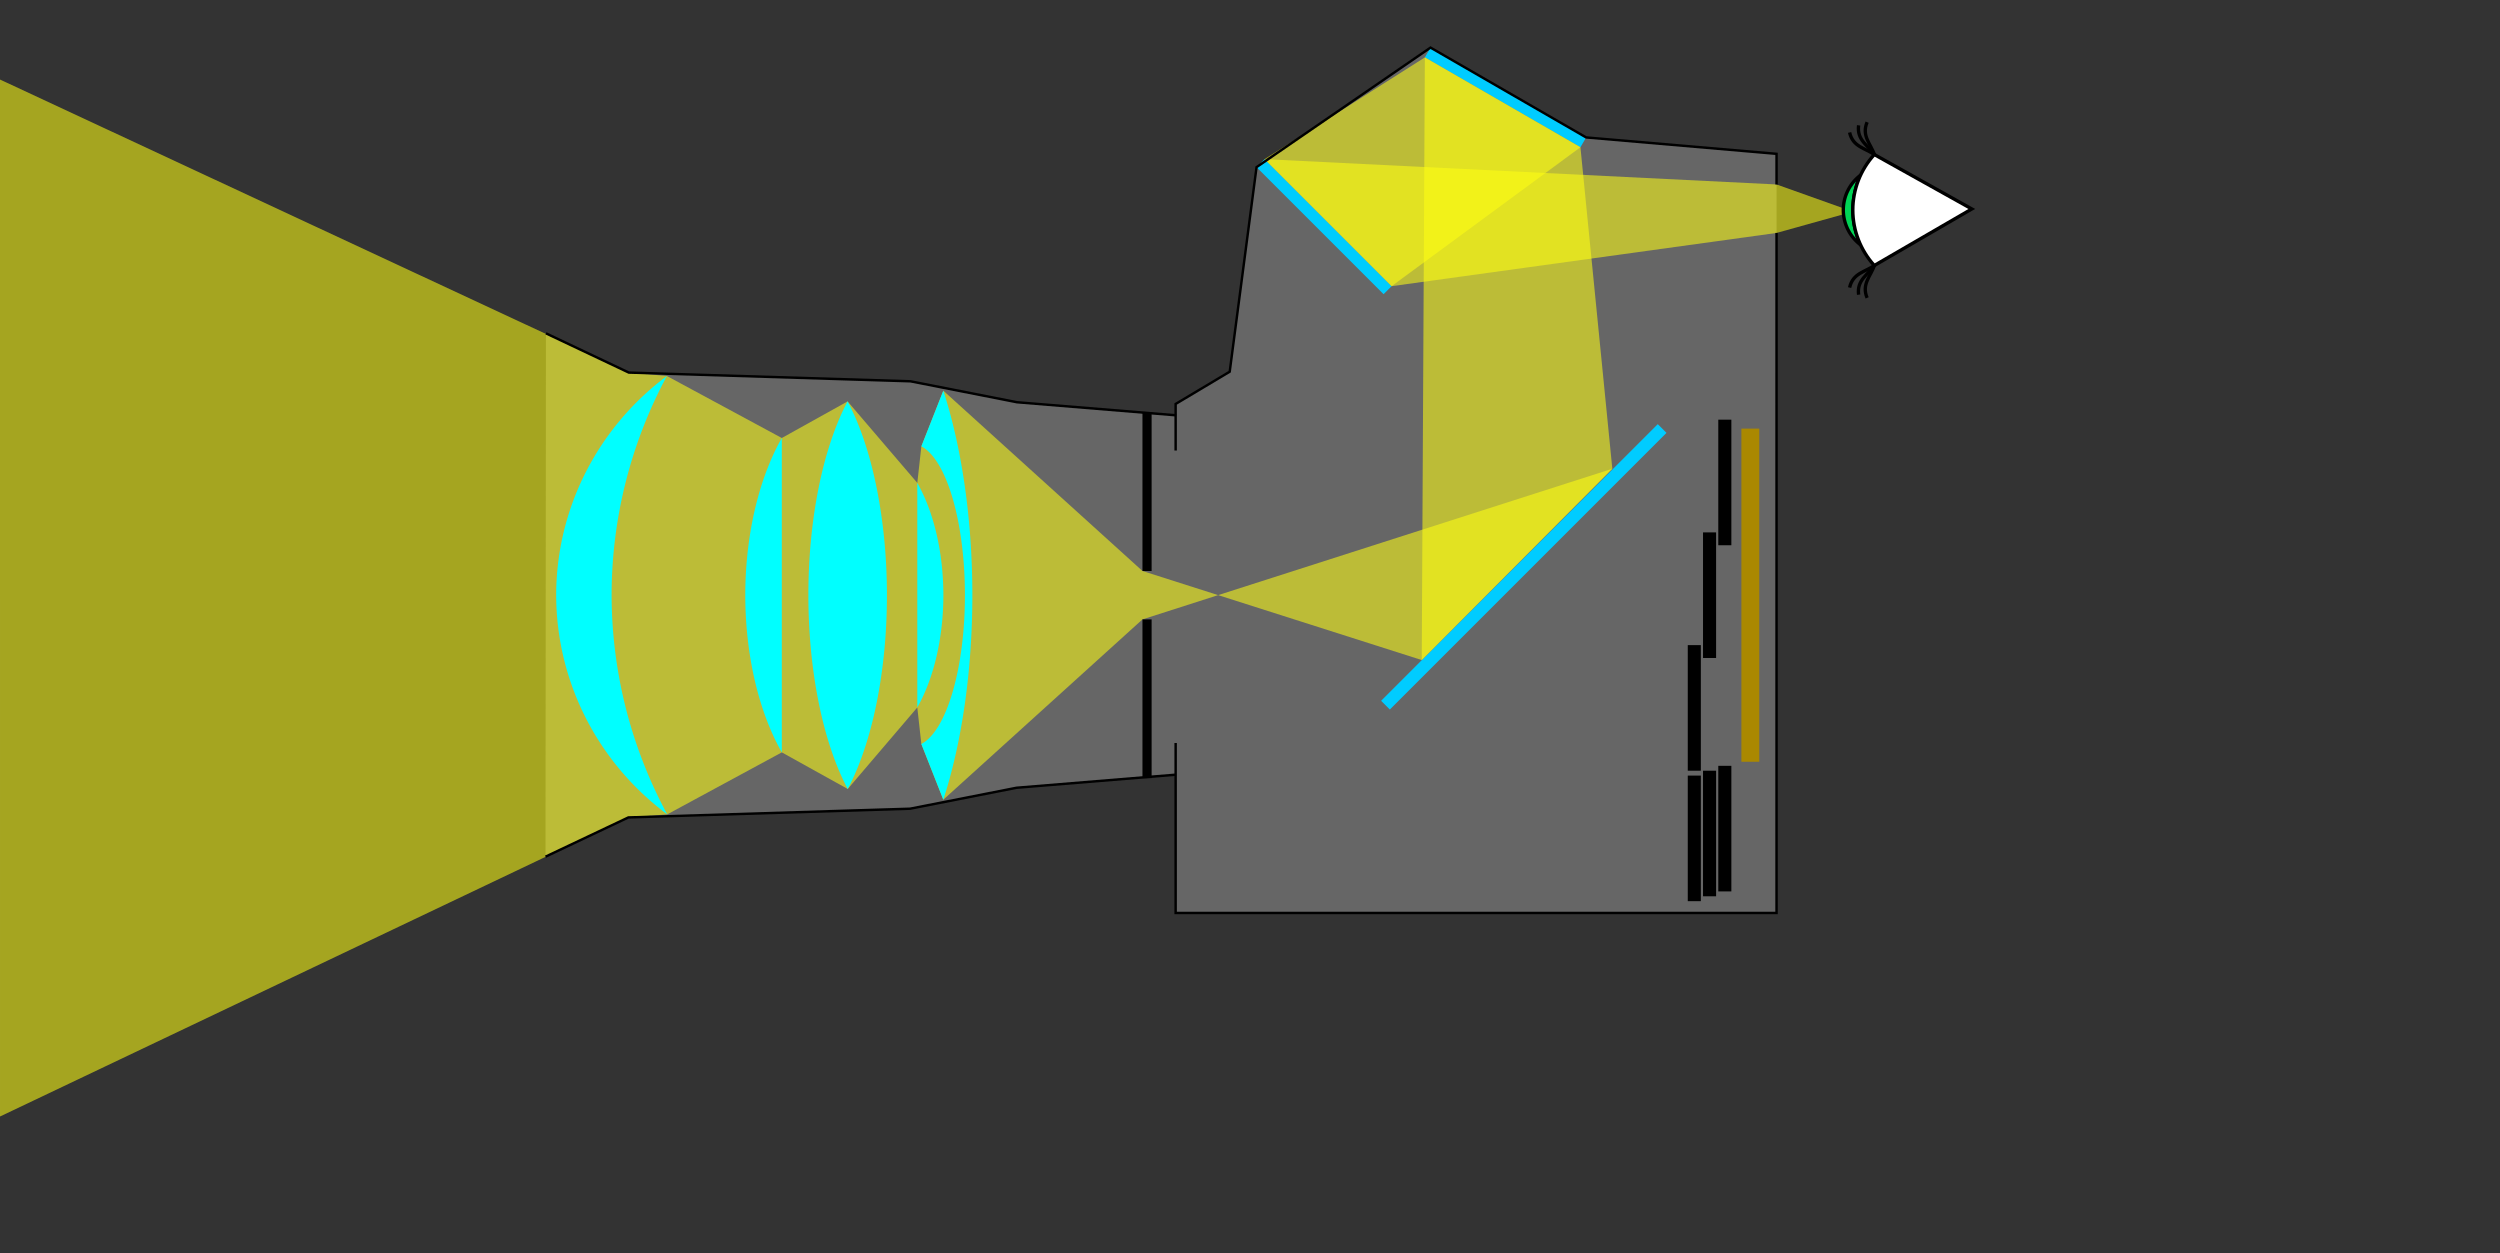<?xml version="1.0" encoding="UTF-8" standalone="no"?>
<svg
   xmlns:dc="http://purl.org/dc/elements/1.1/"
   xmlns:cc="http://creativecommons.org/ns#"
   xmlns:rdf="http://www.w3.org/1999/02/22-rdf-syntax-ns#"
   xmlns:svg="http://www.w3.org/2000/svg"
   xmlns="http://www.w3.org/2000/svg"
   xmlns:sodipodi="http://sodipodi.sourceforge.net/DTD/sodipodi-0.dtd"
   xmlns:inkscape="http://www.inkscape.org/namespaces/inkscape"
   id="svg8"
   version="1.1"
   viewBox="0 0 270.869 135.771"
   height="135.771mm"
   width="270.869mm"
   sodipodi:docname="camera_shutter2_down_mirror_down.svg"
   inkscape:version="0.92.4 5da689c313, 2019-01-14">
  <rect x="0" y="0" width="270.869" height="135.771" fill="#333333" stroke="none"/>
  <sodipodi:namedview
     pagecolor="#ffffff"
     bordercolor="#666666"
     borderopacity="1"
     objecttolerance="10"
     gridtolerance="10"
     guidetolerance="10"
     inkscape:pageopacity="0"
     inkscape:pageshadow="2"
     inkscape:window-width="3840"
     inkscape:window-height="2082"
     id="namedview6255"
     showgrid="false"
     inkscape:zoom="2.6016044"
     inkscape:cx="494.90973"
     inkscape:cy="294.43801"
     inkscape:window-x="0"
     inkscape:window-y="41"
     inkscape:window-maximized="1"
     inkscape:current-layer="svg8" />
  <defs
     id="defs2" />
  <g
     transform="translate(312.651,-141.789)"
     id="g4028-7"
     style="fill:#ffff5c;fill-opacity:1">
    <path
       inkscape:connector-curvature="0"
       id="path3992-6-6"
       d="m -202.519,227.142 -11.528,2.268 -30.522,0.945 -8.977,4.252 0.048,-56.703 8.977,4.252 30.522,0.945 11.528,2.268 17.245,1.417 -0.047,-1.228 5.859,-3.496 2.908,-22.162 18.849,-12.954 16.858,9.733 20.633,1.779 v 3.317 5.254 73.677 h -65.106 l -7.3e-4,-14.981 z"
       style="fill:#666666;fill-opacity:1;stroke:none;stroke-width:0.265px;stroke-linecap:butt;stroke-linejoin:miter;stroke-opacity:1" />
  </g>
  <rect
     style="fill:#00ccff;stroke-width:0.265"
     id="rect3813-9"
     width="19.466"
     height="1.228"
     x="136.807"
     y="-73.031"
     transform="rotate(30)" />
  <rect
     style="fill:#aa8800;stroke-width:0.265"
     id="rect3713"
     width="1.937"
     height="36.097"
     x="188.676"
     y="46.439" />
  <g
     id="g3762"
     transform="translate(149.65,-61.833)">
    <rect
       transform="scale(1,-1)"
       y="-120.91"
       x="36.522"
       height="13.607"
       width="1.417"
       id="rect3715"
       style="fill:#000000;stroke-width:0.243" />
    <rect
       y="119.517"
       x="34.868"
       height="13.607"
       width="1.417"
       id="rect3715-7"
       style="fill:#000000;stroke-width:0.243" />
    <rect
       y="131.73"
       x="33.215"
       height="13.607"
       width="1.417"
       id="rect3715-5"
       style="fill:#000000;stroke-width:0.243" />
  </g>
  <rect
     style="fill:#00ccff;stroke-width:0.312"
     id="rect3796"
     width="42.388"
     height="1.337"
     x="52.122"
     y="159.503"
     transform="rotate(-45)" />
  <rect
     style="fill:#00ccff;stroke-width:0.265"
     id="rect3813"
     width="19.466"
     height="1.228"
     x="-128.541"
     y="83.462"
     transform="rotate(-135)" />
  <g
     id="g5111"
     transform="translate(147.694,-63.203)">
    <path
       inkscape:connector-curvature="0"
       id="path4054-8"
       d="m -147.694,71.821 68.13,31.75 4.128,0.371 12.449,6.718 7.128,-3.967 7.553,8.832 0.44,-3.961 2.38,-6.032 21.575,19.536 30.259,9.65 20.649,-20.73 -50.909,16.324 -21.576,19.536 -2.381,-6.037 -0.438,-3.956 -7.537,8.832 -7.143,-3.967 -12.412,6.718 -2.106,0.165 -2.106,0.165 -68.082,32.405 z"
       style="fill:#ffff13;fill-opacity:0.559;stroke:none;stroke-width:0.265px;stroke-linecap:butt;stroke-linejoin:miter;stroke-opacity:1" />
    <path
       inkscape:connector-curvature="0"
       id="path5091"
       d="M 6.348,134.719 6.685,69.423 23.543,79.156 26.997,113.989 Z"
       style="fill:#ffff13;fill-opacity:0.559;stroke:none;stroke-width:0.265px;stroke-linecap:butt;stroke-linejoin:miter;stroke-opacity:1" />
    <path
       inkscape:connector-curvature="0"
       id="path5093"
       d="M 6.685,69.423 -10.681,80.445 3.083,94.21 23.543,79.156 6.685,69.423"
       style="fill:#ffff13;fill-opacity:0.559;stroke:none;stroke-width:0.265px;stroke-linecap:butt;stroke-linejoin:miter;stroke-opacity:1" />
    <path
       inkscape:connector-curvature="0"
       id="path5095"
       d="m -10.681,80.445 55.471,2.743 8.268,2.948 -8.268,2.306 -41.707,5.768 z"
       style="fill:#ffff13;fill-opacity:0.559;stroke:none;stroke-width:0.265px;stroke-linecap:butt;stroke-linejoin:miter;stroke-opacity:1" />
  </g>
  <g
     id="g3836"
     transform="translate(148.753,-50.21)">
    <rect
       y="94.877"
       x="-24.97"
       height="17.198"
       width="0.992"
       id="rect3815"
       style="fill:#000000;stroke-width:0.265" />
    <rect
       y="117.32"
       x="-24.97"
       height="17.198"
       width="0.992"
       id="rect3815-2"
       style="fill:#000000;stroke-width:0.265" />
  </g>
  <g
     id="g3990"
     transform="translate(147.694,-63.203)">
    <path
       inkscape:connector-curvature="0"
       id="path3899"
       d="m -75.436,103.941 a 30.344,29.849 0 0 0 -11.997,23.743 30.344,29.849 0 0 0 12.033,23.754 50.282,50.231 0 0 1 -6.027,-23.754 50.282,50.231 0 0 1 5.991,-23.743 z"
       style="fill:#00ffff;stroke-width:0.396" />
    <path
       inkscape:connector-curvature="0"
       id="path3872"
       d="m -62.987,110.659 a 12.799,23.596 0 0 0 -3.957,17.048 12.799,23.596 0 0 0 3.957,17.014 z"
       style="fill:#00ffff;stroke-width:0.267" />
    <path
       inkscape:connector-curvature="0"
       id="path3872-9"
       d="m -55.86,106.692 a 11.069,26.673 0 0 0 -4.249,20.998 11.069,26.673 0 0 0 4.264,20.998 11.069,26.673 0 0 0 4.249,-20.998 11.069,26.673 0 0 0 -4.264,-20.998 z"
       style="fill:#00ffff;stroke-width:0.264" />
    <path
       inkscape:connector-curvature="0"
       id="path3923"
       d="m -45.487,105.532 a 13.944,35.071 0 0 1 3.147,22.159 13.944,35.071 0 0 1 -3.148,22.158 l -2.381,-6.037 a 5.757,16.4 0 0 0 4.724,-16.121 5.757,16.4 0 0 0 -4.722,-16.127 z"
       style="fill:#00ffff;stroke-width:0.326" />
    <path
       inkscape:connector-curvature="0"
       id="path3872-3"
       d="m -48.307,115.525 a 9.142,16.855 0 0 1 2.826,12.177 9.142,16.855 0 0 1 -2.826,12.154 z"
       style="fill:#00ffff;stroke-width:0.191" />
  </g>
  <g
     id="g4028"
     transform="translate(147.694,-63.203)">
    <path
       inkscape:connector-curvature="0"
       id="path3992"
       d="m -20.269,108.201 -17.245,-1.417 -11.528,-2.268 -30.522,-0.945 -8.977,-4.252"
       style="fill:none;stroke:#000000;stroke-width:0.265px;stroke-linecap:butt;stroke-linejoin:miter;stroke-opacity:1" />
    <path
       inkscape:connector-curvature="0"
       id="path3992-6"
       d="m -20.317,147.139 -17.245,1.417 -11.528,2.268 -30.522,0.945 -8.977,4.252"
       style="fill:none;stroke:#000000;stroke-width:0.265px;stroke-linecap:butt;stroke-linejoin:miter;stroke-opacity:1" />
  </g>
  <g
     id="g3794-2"
     transform="translate(166.612,-38.602)">
    <rect
       transform="scale(1,-1)"
       y="-135.184"
       x="19.56"
       height="13.607"
       width="1.417"
       id="rect3715-56-6"
       style="fill:#000000;stroke-width:0.243" />
    <rect
       y="122.106"
       x="17.907"
       height="13.607"
       width="1.417"
       id="rect3715-7-2-1"
       style="fill:#000000;stroke-width:0.243" />
    <rect
       y="122.635"
       x="16.253"
       height="13.607"
       width="1.417"
       id="rect3715-5-9-8"
       style="fill:#000000;stroke-width:0.243" />
  </g>
  <path
     inkscape:connector-curvature="0"
     style="fill:none;fill-opacity:1;stroke:#000000;stroke-width:0.265px;stroke-linecap:butt;stroke-linejoin:miter;stroke-opacity:1"
     d="m 127.378,80.499 v 18.417 h 65.106 V 25.239 m 0,-5.254 v -3.317 l -20.633,-1.779 -16.858,-9.733 -18.849,12.954 -2.908,22.162 -5.859,3.496 v 5.046"
     id="path3954" />
  <g
     id="g5133"
     transform="translate(147.694,-63.203)">
    <path
       inkscape:connector-curvature="0"
       id="path5030"
       d="m 53.902,82.176 a 4.757,4.757 0 0 0 -1.878,3.782 4.757,4.757 0 0 0 1.876,3.777 8.965,8.965 0 0 1 -0.846,-3.777 8.965,8.965 0 0 1 0.848,-3.782 z"
       style="fill:#00d455;fill-opacity:1;stroke:#000000;stroke-width:0.364;stroke-opacity:1" />
    <g
       transform="matrix(1.376,0,0,1.376,-40.15,14.868)"
       id="g4980">
      <path
         inkscape:connector-curvature="0"
         style="fill:none;stroke:#000000;stroke-width:0.265px;stroke-linecap:butt;stroke-linejoin:miter;stroke-opacity:1"
         d="m 69.437,47.301 c -0.735,-0.52 -1.704,-0.605 -1.954,-1.744"
         id="path4911" />
      <path
         inkscape:connector-curvature="0"
         style="fill:none;stroke:#000000;stroke-width:0.265px;stroke-linecap:butt;stroke-linejoin:miter;stroke-opacity:1"
         d="M 69.437,47.301 C 68.922,46.562 68.04,46.153 68.192,44.996"
         id="path4911-0" />
      <path
         inkscape:connector-curvature="0"
         style="fill:none;stroke:#000000;stroke-width:0.265px;stroke-linecap:butt;stroke-linejoin:miter;stroke-opacity:1"
         d="M 69.437,47.301 C 69.142,46.45 68.403,45.818 68.862,44.746"
         id="path4911-0-2" />
    </g>
    <g
       id="g4980-3"
       transform="matrix(1.376,0,0,-1.376,-40.15,157.048)">
      <path
         inkscape:connector-curvature="0"
         style="fill:none;stroke:#000000;stroke-width:0.265px;stroke-linecap:butt;stroke-linejoin:miter;stroke-opacity:1"
         d="m 69.437,47.301 c -0.735,-0.52 -1.704,-0.605 -1.954,-1.744"
         id="path4911-7" />
      <path
         inkscape:connector-curvature="0"
         style="fill:none;stroke:#000000;stroke-width:0.265px;stroke-linecap:butt;stroke-linejoin:miter;stroke-opacity:1"
         d="M 69.437,47.301 C 68.922,46.562 68.04,46.153 68.192,44.996"
         id="path4911-0-5" />
      <path
         inkscape:connector-curvature="0"
         style="fill:none;stroke:#000000;stroke-width:0.265px;stroke-linecap:butt;stroke-linejoin:miter;stroke-opacity:1"
         d="M 69.437,47.301 C 69.142,46.45 68.403,45.818 68.862,44.746"
         id="path4911-0-2-9" />
    </g>
    <path
       inkscape:connector-curvature="0"
       id="rect5008"
       d="m 55.383,79.946 c -1.495,1.646 -2.325,3.789 -2.328,6.012 0.004,2.223 0.834,4.366 2.328,6.012 L 65.945,85.843 Z"
       style="fill:#ffffff;fill-opacity:1;stroke:#000000;stroke-width:0.364;stroke-opacity:1" />
  </g>
</svg>
